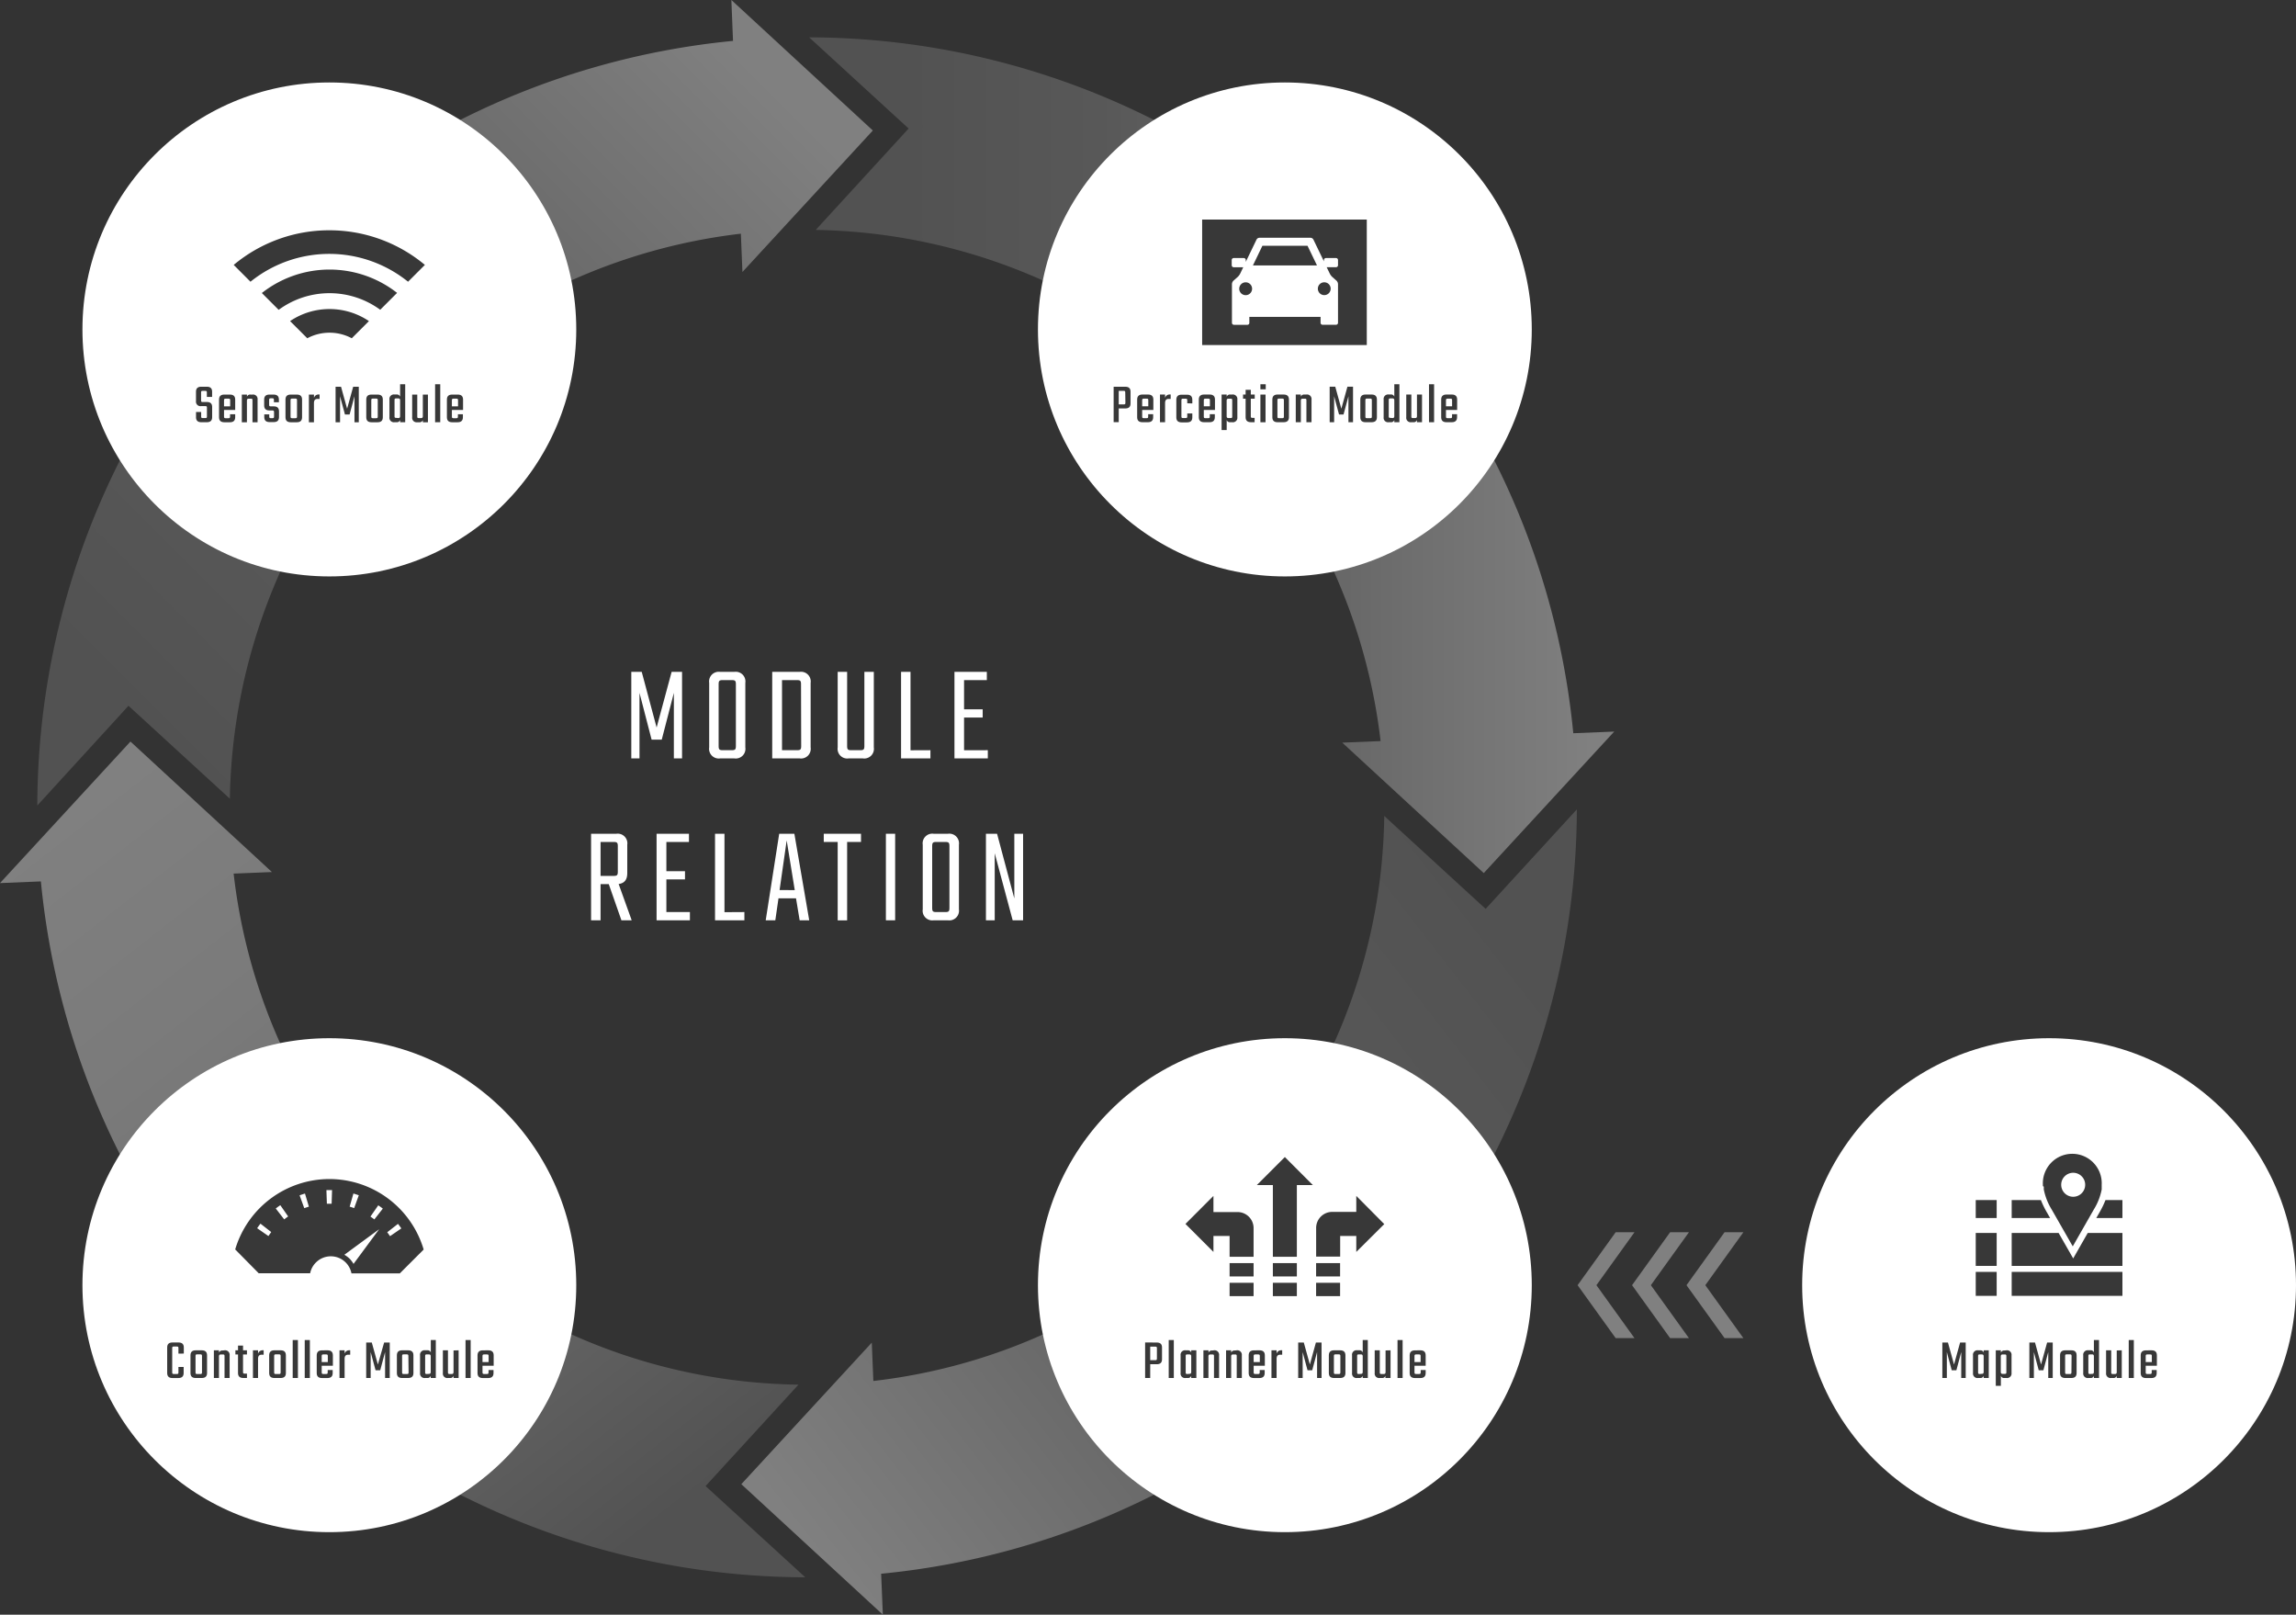 <svg viewBox="0 0 585.73 411.8" xmlns="http://www.w3.org/2000/svg" xmlns:xlink="http://www.w3.org/1999/xlink" width="585.73" height="411.8"><rect x="0" y="0" width="585.73" height="411.8" fill="#333333" stroke="none"/><linearGradient id="a" gradientUnits="userSpaceOnUse" x1="166.28" x2="21.04" y1="389.83" y2="203.64"><stop offset="0" stop-color="#525252"/><stop offset=".36" stop-color="#6a6a6a"/><stop offset=".72" stop-color="#7a7a7a"/><stop offset="1" stop-color="#808080"/></linearGradient><linearGradient id="b" gradientTransform="translate(-482.19 -257.46)" gradientUnits="userSpaceOnUse" x1="872.02" x2="685.49" y1="503.14" y2="648.03"><stop offset="0" stop-color="#525252"/><stop offset=".28" stop-color="#585858"/><stop offset=".64" stop-color="#686868"/><stop offset="1" stop-color="#808080"/></linearGradient><linearGradient id="c" x1="713.45" x2="888.47" xlink:href="#b" y1="373.56" y2="373.56"/><linearGradient id="d" x1="507.01" x2="668.75" xlink:href="#b" y1="430.84" y2="269.1"/><path d="m166.23 188.63-3.09-11.92v16.71h-2.09v-22.07h2.66l3.8 14.19 3.83-14.19h2.66v22.07h-2.09v-16.71l-3.09 11.92z" fill="#fff"/><path d="m187.34 171.35a2.47 2.47 0 0 1 2.8 2.81v16.46a2.46 2.46 0 0 1 -2.8 2.8h-3.62a2.46 2.46 0 0 1 -2.8-2.8v-16.46a2.47 2.47 0 0 1 2.8-2.81zm.39 3.2c0-.93-.18-1.1-1.1-1.1h-2.2c-.92 0-1.1.17-1.1 1.1v15.68c0 .92.18 1.1 1.1 1.1h2.2c.92 0 1.1-.18 1.1-1.1z" fill="#fff"/><path d="m204 171.35a2.47 2.47 0 0 1 2.8 2.81v16.46a2.46 2.46 0 0 1 -2.8 2.8h-7v-22.07zm.35 3.2c0-.93-.17-1.1-1.1-1.1h-3.75v17.88h3.79c.93 0 1.1-.18 1.1-1.1z" fill="#fff"/><path d="m222.92 171.35v19.27a2.46 2.46 0 0 1 -2.8 2.8h-3.62a2.46 2.46 0 0 1 -2.8-2.8v-19.27h2.41v18.88c0 .92.18 1.1 1.1 1.1h2.2c.92 0 1.1-.18 1.1-1.1v-18.88z" fill="#fff"/><path d="m237.36 191.33v2.09h-7.49v-22.07h2.41v20z" fill="#fff"/><path d="m252 191.33v2.09h-8.51v-22.07h8.26v2.1h-5.81v7.45h4.75v2.1h-4.75v8.34z" fill="#fff"/><path d="m155.3 225.48h-2.09v9.23h-2.42v-22.07h6.43a2.46 2.46 0 0 1 2.8 2.8v7.24c0 1.67-.71 2.59-2.2 2.77l3.33 9.26h-2.62zm-2.09-2.09h3.3c.92 0 1.1-.18 1.1-1.1v-6.46c0-.92-.18-1.1-1.1-1.1h-3.3z" fill="#fff"/><path d="m176 232.61v2.1h-8.5v-22.07h8.26v2.09h-5.76v7.45h4.75v2.1h-4.75v8.33z" fill="#fff"/><path d="m189.9 232.61v2.1h-7.49v-22.07h2.41v20z" fill="#fff"/><path d="m203.07 229.1h-4.47l-.81 5.61h-2.45l3.44-22.07h3.87l3.79 22.07h-2.44zm-.32-2.09-2.06-12.67-1.81 12.66z" fill="#fff"/><path d="m219.65 214.73h-3.54v20h-2.41v-20h-3.55v-2.09h9.5z" fill="#fff"/><path d="m228.36 212.64v22.07h-2.36v-22.07z" fill="#fff"/><path d="m241.82 212.64a2.47 2.47 0 0 1 2.81 2.8v16.47a2.47 2.47 0 0 1 -2.81 2.8h-3.62a2.46 2.46 0 0 1 -2.8-2.8v-16.47a2.46 2.46 0 0 1 2.8-2.8zm.39 3.19c0-.92-.17-1.1-1.1-1.1h-2.2c-.92 0-1.1.18-1.1 1.1v15.68c0 .93.18 1.1 1.1 1.1h2.2c.93 0 1.1-.17 1.1-1.1z" fill="#fff"/><path d="m261 212.64v22.07h-2.66l-4.58-17.1v17.1h-2.24v-22.07h2.84l4.4 16.5v-16.5z" fill="#fff"/><path d="m33.28 189.12-33.28 36.1 10.43-.43a196.38 196.38 0 0 0 195 177.48l-25.43-23.27 23.7-25.86c-73.85-1.04-135.7-57.14-144.1-130.34l9.77-.4z" fill="url(#a)"/><path d="m189.12 378.52 36.1 33.28-.43-10.44a196.36 196.36 0 0 0 177.48-194.94l-23.27 25.38-25.86-23.7c-1.04 73.9-57.14 135.7-130.34 144.1l-.4-9.78z" fill="url(#b)"/><path d="m378.52 222.67 33.28-36.09-10.44.42a196.36 196.36 0 0 0 -194.94-177.48l25.38 23.26-23.7 25.86a147.49 147.49 0 0 1 144.1 130.36l-9.78.4z" fill="url(#c)"/><path d="m222.67 33.28-36.09-33.28.42 10.43a196.38 196.38 0 0 0 -177.48 195l23.26-25.43 25.86 23.7a147.49 147.49 0 0 1 130.36-144.1l.4 9.77z" fill="url(#d)"/><circle cx="327.78" cy="327.77" fill="#fff" r="62.99"/><g fill="#383838"><path d="m295.09 342.39c.94 0 1.35.44 1.35 1.27v3c0 .84-.41 1.27-1.35 1.27h-1.66v3.5h-1.3v-9.05zm.05 1.47c0-.35-.09-.42-.44-.42h-1.27v3.46h1.27c.35 0 .44-.09.44-.43z"/><path d="m298.15 351.44v-9.68h1.3v9.68z"/><path d="m305.2 344.38v7.06h-1.31v-.56a.83.83 0 0 1 -.89.56h-.52a1.13 1.13 0 0 1 -1.3-1.27v-4.5a1.14 1.14 0 0 1 1.3-1.29h.52a.84.84 0 0 1 .89.57v-.57zm-1.78 6c.33 0 .47-.13.47-.51v-3.94c0-.37-.14-.5-.47-.5h-.51c-.35 0-.43.07-.43.42v4.15c0 .34.08.42.43.42z"/><path d="m309.69 344.38a1.15 1.15 0 0 1 1.31 1.29v5.77h-1.3v-5.58c0-.35-.08-.42-.43-.42h-.51c-.33 0-.48.13-.48.5v5.5h-1.28v-7.06h1.3v.62a.85.85 0 0 1 .9-.57z"/><path d="m315.48 344.38a1.15 1.15 0 0 1 1.32 1.29v5.77h-1.3v-5.58c0-.35-.09-.42-.44-.42h-.5c-.34 0-.48.13-.48.5v5.5h-1.3v-7.06h1.3v.62a.85.85 0 0 1 .9-.57z"/><path d="m321.31 344.38c.94 0 1.36.45 1.36 1.29v2.65h-2.85v1.68c0 .34.09.42.44.42h.66c.35 0 .44-.08.44-.43v-.58h1.27v.77c0 .82-.42 1.27-1.35 1.27h-1.38c-.93 0-1.35-.45-1.35-1.27v-4.5c0-.84.42-1.29 1.35-1.29zm.08 3v-1.53c0-.33-.08-.42-.42-.42h-.71c-.35 0-.44.09-.44.42v1.53z"/><path d="m327.1 344.37v1.13h-.52c-.62 0-.91.34-.91 1.07v4.87h-1.31v-7.06h1.31v.87a1.17 1.17 0 0 1 1.14-.88z"/><path d="m333.56 349.47-1.24-4.64v6.61h-1.14v-9.05h1.43l1.55 5.61 1.54-5.61h1.44v9.05h-1.14v-6.62l-1.24 4.65z"/><path d="m341.88 344.38c.94 0 1.35.45 1.35 1.29v4.5c0 .82-.41 1.27-1.35 1.27h-1.55c-.92 0-1.33-.45-1.33-1.27v-4.5c0-.84.41-1.29 1.33-1.29zm.06 1.46c0-.34-.09-.43-.44-.43h-.79c-.35 0-.42.09-.42.43v4.16c0 .35.07.43.42.43h.79c.35 0 .44-.08.44-.43z"/><path d="m348.94 341.76v9.68h-1.3v-.56a.84.84 0 0 1 -.9.56h-.52a1.13 1.13 0 0 1 -1.3-1.27v-4.51a1.14 1.14 0 0 1 1.3-1.29h.52a.84.84 0 0 1 .9.56v-3.17zm-1.78 8.63c.33 0 .48-.13.48-.51v-3.95c0-.38-.15-.51-.48-.51h-.51c-.34 0-.43.09-.43.42v4.16c0 .34.09.42.43.42z"/><path d="m354.74 344.38v7.06h-1.31v-.56a.83.83 0 0 1 -.89.56h-.54a1.13 1.13 0 0 1 -1.3-1.27v-5.79h1.3v5.62c0 .34.08.42.43.42h.57c.33 0 .47-.13.47-.51v-5.5z"/><path d="m356.52 351.44v-9.68h1.3v9.68z"/><path d="m362.34 344.38c.94 0 1.36.45 1.36 1.29v2.65h-2.85v1.68c0 .34.08.42.43.42h.72c.34 0 .43-.08.43-.43v-.58h1.27v.77c0 .82-.42 1.27-1.34 1.27h-1.39c-.93 0-1.35-.45-1.35-1.27v-4.5c0-.84.42-1.29 1.35-1.29zm.07 3v-1.53c0-.33-.07-.42-.42-.42h-.71c-.35 0-.43.09-.43.42v1.53z"/><path d="m335.75 322.14h6.12v3.4h-6.12z"/><path d="m353.14 312.19-7.14-7.19v4.08h-6.16a4.09 4.09 0 0 0 -4.08 4.09v7.31h6.13v-5.27h4.11v4.08z"/><path d="m335.75 327.16h6.12v3.4h-6.12z"/><path d="m324.72 320.52h6.12v-18.28h4.08l-7.14-7.15-7.15 7.15h4.09z"/><path d="m324.72 327.16h6.12v3.4h-6.12z"/><path d="m324.72 322.14h6.12v3.4h-6.12z"/><path d="m313.68 327.16h6.12v3.4h-6.12z"/><path d="m313.68 320.52h6.12v-7.31a4.09 4.09 0 0 0 -4.08-4.09h-6.16v-4.12l-7.14 7.15 7.14 7.14v-4.08h4.12z"/><path d="m313.68 322.14h6.12v3.4h-6.12z"/></g><circle cx="84.02" cy="84.02" fill="#fff" r="62.99"/><path d="m84 58.73a38 38 0 0 0 -24.38 8.83l4.28 4.29a32 32 0 0 1 40.2 0l4.29-4.29a38 38 0 0 0 -24.39-8.83z" fill="#383838"/><path d="m66.79 74.72 4.3 4.3a21.92 21.92 0 0 1 25.91-.02l4.3-4.3a27.92 27.92 0 0 0 -34.46 0z" fill="#383838"/><path d="m74 81.89 4.39 4.38a12.05 12.05 0 0 1 11.35 0l4.38-4.38a18 18 0 0 0 -20.12 0z" fill="#383838"/><path d="m52.79 104c0-.35-.08-.42-.42-.42h-1.07a1.15 1.15 0 0 1 -1.3-1.29v-2.39c0-.82.42-1.27 1.34-1.27h1.42c.94 0 1.35.45 1.35 1.27v1.33h-1.34v-1.12c0-.35-.09-.42-.43-.42h-.61c-.35 0-.43.07-.43.42v2c0 .34.08.42.43.42h1.06c.92 0 1.33.44 1.33 1.27v2.6c0 .83-.42 1.28-1.36 1.28h-1.41c-.92 0-1.34-.45-1.34-1.28v-1.33h1.31v1.13c0 .35.09.42.44.42h.61c.34 0 .42-.07.42-.42z" fill="#383838"/><path d="m58.64 100.63c.94 0 1.36.44 1.36 1.28v2.65h-2.85v1.68c0 .33.09.42.44.42h.66c.35 0 .44-.09.44-.44v-.57h1.31v.76c0 .83-.42 1.28-1.35 1.28h-1.43c-.92 0-1.34-.45-1.34-1.28v-4.5c0-.84.42-1.28 1.34-1.28zm.08 3v-1.54c0-.33-.08-.42-.42-.42h-.71c-.35 0-.44.09-.44.42v1.54z" fill="#383838"/><path d="m64.4 100.63a1.14 1.14 0 0 1 1.31 1.28v5.78h-1.3v-5.59c0-.35-.08-.42-.43-.42h-.51c-.33 0-.48.13-.48.51v5.5h-1.3v-7.06h1.31v.56a.84.84 0 0 1 .9-.56z" fill="#383838"/><path d="m69.91 105.1c0-.35-.09-.42-.44-.42h-.73c-.94 0-1.35-.45-1.35-1.28v-1.49c0-.84.42-1.28 1.35-1.28h1.05c.94 0 1.36.44 1.36 1.28v.68h-1.27v-.59c0-.34-.09-.42-.43-.42h-.35c-.35 0-.44.08-.44.42v1.22c0 .35.09.42.44.42h.75c.93 0 1.33.45 1.33 1.29v1.44c0 .83-.42 1.28-1.34 1.28h-1.07c-.93 0-1.35-.45-1.35-1.28v-.69h1.27v.55c0 .35.09.42.44.42h.34c.35 0 .44-.07.44-.42z" fill="#383838"/><path d="m75.71 100.63c.94 0 1.35.44 1.35 1.28v4.5c0 .83-.41 1.28-1.35 1.28h-1.55c-.92 0-1.33-.45-1.33-1.28v-4.5c0-.84.41-1.28 1.33-1.28zm.06 1.46c0-.35-.09-.44-.43-.44h-.8c-.35 0-.42.09-.42.44v4.13c0 .35.07.44.42.44h.8c.34 0 .43-.09.43-.44z" fill="#383838"/><path d="m81.53 100.61v1.13h-.53c-.62 0-.91.35-.91 1.07v4.88h-1.29v-7.06h1.3v.86a1.18 1.18 0 0 1 1.15-.88z" fill="#383838"/><path d="m88 105.72-1.25-4.65v6.62h-1.14v-9.06h1.39l1.55 5.61 1.55-5.61h1.43v9.06h-1.1v-6.63l-1.25 4.66z" fill="#383838"/><path d="m96.32 100.63c.94 0 1.34.44 1.34 1.28v4.5c0 .83-.4 1.28-1.34 1.28h-1.55c-.93 0-1.33-.45-1.33-1.28v-4.5c0-.84.4-1.28 1.33-1.28zm.05 1.46c0-.35-.08-.44-.43-.44h-.8c-.34 0-.42.09-.42.44v4.13c0 .35.08.44.42.44h.8c.35 0 .43-.09.43-.44z" fill="#383838"/><path d="m103.37 98v9.68h-1.3v-.57a.84.84 0 0 1 -.89.57h-.53a1.14 1.14 0 0 1 -1.3-1.28v-4.5a1.14 1.14 0 0 1 1.3-1.29h.53a.84.84 0 0 1 .89.57v-3.18zm-1.78 8.62c.34 0 .48-.13.48-.51v-4c0-.37-.14-.5-.48-.5h-.5c-.35 0-.44.08-.44.42v4.12c0 .35.09.42.44.42z" fill="#383838"/><path d="m109.17 100.63v7.06h-1.3v-.57a.85.85 0 0 1 -.9.57h-.52a1.14 1.14 0 0 1 -1.3-1.28v-5.78h1.3v5.58c0 .35.09.42.44.42h.5c.34 0 .48-.13.48-.51v-5.49z" fill="#383838"/><path d="m111 107.69v-9.69h1.31v9.68z" fill="#383838"/><path d="m116.77 100.63c.94 0 1.36.44 1.36 1.28v2.65h-2.85v1.68c0 .33.09.42.44.42h.66c.35 0 .44-.09.44-.44v-.57h1.27v.76c0 .83-.42 1.28-1.35 1.28h-1.38c-.93 0-1.35-.45-1.35-1.28v-4.5c0-.84.42-1.28 1.35-1.28zm.08 3v-1.54c0-.33-.08-.42-.42-.42h-.71c-.35 0-.44.09-.44.42v1.54z" fill="#383838"/><circle cx="327.78" cy="84.02" fill="#fff" r="62.99"/><path d="m287.06 98.63c.94 0 1.35.44 1.35 1.27v3c0 .84-.41 1.27-1.35 1.27h-1.66v3.5h-1.3v-9.04zm0 1.47c0-.35-.08-.42-.43-.42h-1.23v3.46h1.27c.35 0 .43-.09.43-.44z" fill="#383838"/><path d="m292.87 100.62c.94 0 1.36.45 1.36 1.29v2.65h-2.85v1.67c0 .34.08.42.43.42h.67c.34 0 .43-.08.43-.43v-.58h1.27v.77c0 .82-.42 1.27-1.34 1.27h-1.39c-.93 0-1.35-.45-1.35-1.27v-4.5c0-.84.42-1.29 1.35-1.29zm.07 3v-1.53c0-.33-.07-.42-.42-.42h-.71c-.35 0-.43.09-.43.42v1.53z" fill="#383838"/><path d="m298.65 100.61v1.13h-.52c-.62 0-.91.34-.91 1.07v4.87h-1.3v-7.06h1.3v.87a1.17 1.17 0 0 1 1.14-.88z" fill="#383838"/><path d="m302.88 102.85v-.75c0-.35-.09-.42-.43-.42h-.63c-.34 0-.43.07-.43.42v4.1c0 .35.09.42.43.42h.63c.34 0 .43-.07.43-.42v-.75h1.29v1c0 .82-.42 1.27-1.36 1.27h-1.38c-.92 0-1.34-.45-1.34-1.27v-4.5c0-.84.42-1.29 1.34-1.29h1.38c.94 0 1.36.45 1.36 1.29v.94z" fill="#383838"/><path d="m308.59 100.62c.94 0 1.36.45 1.36 1.29v2.65h-2.85v1.67c0 .34.09.42.43.42h.67c.35 0 .43-.08.43-.43v-.58h1.28v.77c0 .82-.42 1.27-1.35 1.27h-1.39c-.92 0-1.34-.45-1.34-1.27v-4.5c0-.84.42-1.29 1.34-1.29zm.07 3v-1.53c0-.33-.07-.42-.42-.42h-.71c-.34 0-.43.09-.43.42v1.53z" fill="#383838"/><path d="m314.35 100.62a1.15 1.15 0 0 1 1.31 1.29v4.5a1.14 1.14 0 0 1 -1.31 1.27h-.51a.84.84 0 0 1 -.9-.56v2.56h-1.3v-9.06h1.3v.57a.85.85 0 0 1 .9-.57zm0 1.48c0-.35-.09-.42-.43-.42h-.51c-.33 0-.48.13-.48.5v3.94c0 .37.15.5.48.5h.51c.34 0 .43-.07.43-.42z" fill="#383838"/><path d="m319.09 101.68v4.47c0 .34.07.42.42.42h.55v1.11h-.93c-.94 0-1.36-.45-1.36-1.27v-4.73h-.66v-1.06h.66v-1.2h1.32v1.2h1v1.06z" fill="#383838"/><path d="m321.54 98h1.36v1.29h-1.36zm0 9.69v-7.06h1.31v7.06z" fill="#383838"/><path d="m327.47 100.62c.94 0 1.35.45 1.35 1.29v4.5c0 .82-.41 1.27-1.35 1.27h-1.55c-.92 0-1.33-.45-1.33-1.27v-4.5c0-.84.41-1.29 1.33-1.29zm.06 1.46c0-.34-.09-.43-.43-.43h-.8c-.35 0-.42.09-.42.43v4.14c0 .35.07.43.42.43h.8c.34 0 .43-.08.43-.43z" fill="#383838"/><path d="m333.26 100.62a1.15 1.15 0 0 1 1.32 1.29v5.77h-1.3v-5.58c0-.35-.09-.42-.43-.42h-.51c-.33 0-.48.13-.48.5v5.5h-1.3v-7.06h1.3v.57a.85.85 0 0 1 .9-.57z" fill="#383838"/><path d="m341.6 105.71-1.25-4.64v6.61h-1.14v-9.05h1.43l1.55 5.61 1.55-5.61h1.43v9.05h-1.17v-6.62l-1.25 4.65z" fill="#383838"/><path d="m349.91 100.62c.94 0 1.35.45 1.35 1.29v4.5c0 .82-.41 1.27-1.35 1.27h-1.55c-.92 0-1.33-.45-1.33-1.27v-4.5c0-.84.41-1.29 1.33-1.29zm.06 1.46c0-.34-.09-.43-.43-.43h-.8c-.35 0-.42.09-.42.43v4.14c0 .35.07.43.42.43h.8c.34 0 .43-.08.43-.43z" fill="#383838"/><path d="m357 98v9.68h-1.3v-.56a.84.84 0 0 1 -.9.56h-.52a1.13 1.13 0 0 1 -1.3-1.27v-4.52a1.14 1.14 0 0 1 1.3-1.28h.52a.84.84 0 0 1 .9.56v-3.17zm-1.78 8.62c.33 0 .48-.13.48-.5v-4c0-.38-.15-.51-.48-.51h-.51c-.34 0-.43.09-.43.42v4.12c0 .35.09.42.43.42z" fill="#383838"/><path d="m362.77 100.62v7.06h-1.3v-.56a.84.84 0 0 1 -.9.56h-.52a1.13 1.13 0 0 1 -1.3-1.27v-5.79h1.3v5.58c0 .35.09.42.43.42h.52c.33 0 .48-.13.48-.5v-5.5z" fill="#383838"/><path d="m364.55 107.68v-9.68h1.3v9.68z" fill="#383838"/><path d="m370.37 100.62c.94 0 1.36.45 1.36 1.29v2.65h-2.85v1.67c0 .34.09.42.43.42h.69c.35 0 .43-.08.43-.43v-.58h1.28v.77c0 .82-.42 1.27-1.35 1.27h-1.36c-.92 0-1.34-.45-1.34-1.27v-4.5c0-.84.42-1.29 1.34-1.29zm.07 3v-1.53c0-.33-.07-.42-.42-.42h-.71c-.34 0-.43.09-.43.42v1.53z" fill="#383838"/><path d="m322.05 62.68-2.42 5.02h16.35l-2.42-5.02z" fill="#383838"/><path d="m317.78 72a1.64 1.64 0 1 0 1.64 1.64 1.64 1.64 0 0 0 -1.64-1.64z" fill="#383838"/><circle cx="337.83" cy="73.63" fill="#383838" r="1.64"/><path d="m306.68 56v32h42v-32zm34.66 11.64a.51.51 0 0 1 -.51.51h-2.38l.79 1.63a3.18 3.18 0 0 0 .59.81l1.13 1a1.33 1.33 0 0 1 .38.86v9.87a.51.51 0 0 1 -.51.51h-3.43a.51.51 0 0 1 -.51-.51v-1.51h-18.17v1.52a.5.5 0 0 1 -.5.51h-3.43a.51.51 0 0 1 -.51-.51v-9.87a1.32 1.32 0 0 1 .37-.86l1.13-1a3.22 3.22 0 0 0 .6-.81l.78-1.63h-2.43a.51.51 0 0 1 -.51-.51v-1.33a.51.51 0 0 1 .51-.51h2.57a.51.51 0 0 1 .51.51v.47l2.74-5.69a.87.87 0 0 1 .73-.46h13.05a.87.87 0 0 1 .73.46l2.69 5.57v-.35a.51.51 0 0 1 .51-.51h2.57a.51.51 0 0 1 .51.51z" fill="#383838"/><circle cx="522.74" cy="327.77" fill="#fff" r="62.99"/><path d="m504.03 314.45h5.34v8.4h-5.34z" fill="#383838"/><path d="m513.2 324.38h28.25v6.11h-28.25z" fill="#383838"/><path d="m504.03 306.06h5.34v4.58h-5.34z" fill="#383838"/><path d="m504.03 324.38h5.34v6.11h-5.34z" fill="#383838"/><path d="m528.89 320.95-3.72-6.5h-11.97v8.4h28.25v-8.4h-8.85z" fill="#383838"/><path d="m522.18 309.21a22.93 22.93 0 0 1 -1.53-3.15h-7.45v4.58h9.8z" fill="#383838"/><path d="m537.13 306.06a23.5 23.5 0 0 1 -1.53 3.15l-.82 1.43h6.67v-4.58z" fill="#383838"/><path d="m521.39 302.65v.21s0 .11 0 .16a1.8 1.8 0 0 0 0 .22.36.36 0 0 1 0 .11 15.41 15.41 0 0 0 2 5.1l5.39 9.42 5.38-9.42a15 15 0 0 0 2-5.1.52.52 0 0 0 0-.11v-.22s0-.11 0-.16 0-.14 0-.21a.66.66 0 0 0 0-.14c0-.12 0-.24 0-.35a7.51 7.51 0 1 0 -15 0v.35a.66.66 0 0 1 .23.14zm7.5-3.55a3.06 3.06 0 1 1 -3.06 3.06 3.06 3.06 0 0 1 3.06-3.06z" fill="#383838"/><path d="m497.9 349.47-1.24-4.64v6.61h-1.15v-9.05h1.43l1.55 5.61 1.55-5.61h1.43v9.05h-1.14v-6.62l-1.24 4.65z" fill="#383838"/><path d="m507.35 344.38v7.06h-1.3v-.56a.84.84 0 0 1 -.9.56h-.52a1.14 1.14 0 0 1 -1.3-1.27v-4.5a1.14 1.14 0 0 1 1.3-1.29h.52a.85.85 0 0 1 .9.57v-.57zm-1.78 6c.34 0 .48-.13.48-.51v-3.94c0-.37-.14-.5-.48-.5h-.5c-.35 0-.44.07-.44.42v4.15c0 .34.09.42.44.42z" fill="#383838"/><path d="m511.84 344.38a1.15 1.15 0 0 1 1.32 1.29v4.5a1.15 1.15 0 0 1 -1.32 1.27h-.5a.84.84 0 0 1 -.9-.56v2.56h-1.3v-9.06h1.3v.62a.85.85 0 0 1 .9-.57zm0 1.48c0-.35-.09-.42-.44-.42h-.5c-.33 0-.48.13-.48.5v3.94c0 .38.15.51.48.51h.5c.35 0 .44-.08.44-.42z" fill="#383838"/><path d="m520.1 349.47-1.24-4.64v6.61h-1.15v-9.05h1.44l1.54 5.61 1.55-5.61h1.43v9.05h-1.14v-6.62l-1.24 4.65z" fill="#383838"/><path d="m528.42 344.38c.94 0 1.34.45 1.34 1.29v4.5c0 .82-.4 1.27-1.34 1.27h-1.55c-.93 0-1.33-.45-1.33-1.27v-4.5c0-.84.4-1.29 1.33-1.29zm.06 1.46c0-.34-.09-.43-.44-.43h-.79c-.35 0-.42.09-.42.43v4.16c0 .35.07.43.42.43h.75c.35 0 .44-.08.44-.43z" fill="#383838"/><path d="m535.48 341.76v9.68h-1.31v-.56a.83.83 0 0 1 -.89.56h-.52a1.14 1.14 0 0 1 -1.31-1.27v-4.51a1.15 1.15 0 0 1 1.31-1.29h.52a.83.83 0 0 1 .89.56v-3.17zm-1.78 8.63c.33 0 .47-.13.47-.51v-3.95c0-.38-.14-.51-.47-.51h-.51c-.35 0-.43.09-.43.42v4.16c0 .34.08.42.43.42z" fill="#383838"/><path d="m541.28 344.38v7.06h-1.28v-.56a.84.84 0 0 1 -.89.56h-.52a1.14 1.14 0 0 1 -1.31-1.27v-5.79h1.31v5.62c0 .34.08.42.43.42h.51c.33 0 .47-.13.47-.51v-5.5z" fill="#383838"/><path d="m543.06 351.44v-9.68h1.3v9.68z" fill="#383838"/><path d="m548.88 344.38c.94 0 1.36.45 1.36 1.29v2.65h-2.85v1.68c0 .34.08.42.43.42h.67c.34 0 .43-.08.43-.43v-.58h1.27v.77c0 .82-.42 1.27-1.34 1.27h-1.39c-.93 0-1.35-.45-1.35-1.27v-4.5c0-.84.42-1.29 1.35-1.29zm.07 3v-1.53c0-.33-.07-.42-.42-.42h-.71c-.35 0-.43.09-.43.42v1.53z" fill="#383838"/><path d="m416.97 314.27h-4.8l-9.71 13.5 9.71 13.5h4.8l-9.71-13.5z" fill="#808080"/><path d="m430.86 314.27h-4.8l-9.71 13.5 9.71 13.5h4.8l-9.71-13.5z" fill="#808080"/><path d="m444.75 314.27h-4.8l-9.71 13.5 9.71 13.5h4.8l-9.71-13.5z" fill="#808080"/><circle cx="84.02" cy="327.77" fill="#fff" r="62.99"/><path d="m45.52 345.22v-1.39c0-.34-.07-.42-.42-.42h-.74c-.34 0-.43.08-.43.42v6.17c0 .35.09.42.43.42h.74c.35 0 .42-.07.42-.42v-1.37h1.33v1.53c0 .84-.42 1.29-1.36 1.29h-1.49c-.93 0-1.35-.45-1.35-1.29v-6.51c0-.83.42-1.27 1.35-1.27h1.53c.94 0 1.36.44 1.36 1.27v1.56z" fill="#383838"/><path d="m51.47 344.38c.94 0 1.35.45 1.35 1.29v4.5c0 .82-.41 1.27-1.35 1.27h-1.54c-.93 0-1.34-.45-1.34-1.27v-4.5c0-.84.41-1.29 1.34-1.29zm.06 1.46c0-.34-.09-.43-.43-.43h-.8c-.35 0-.42.09-.42.43v4.16c0 .35.07.43.42.43h.8c.34 0 .43-.08.43-.43z" fill="#383838"/><path d="m57.27 344.38a1.15 1.15 0 0 1 1.31 1.29v5.77h-1.3v-5.58c0-.35-.09-.42-.43-.42h-.51c-.33 0-.48.13-.48.5v5.5h-1.3v-7.06h1.3v.62a.85.85 0 0 1 .9-.57z" fill="#383838"/><path d="m62 345.44v4.47c0 .35.08.42.42.42h.58v1.11h-.92c-.94 0-1.36-.45-1.36-1.27v-4.73h-.67v-1.06h.67v-1.2h1.28v1.2h1v1.06z" fill="#383838"/><path d="m67.26 344.37v1.13h-.52c-.62 0-.91.34-.91 1.07v4.87h-1.3v-7.06h1.3v.87a1.18 1.18 0 0 1 1.14-.88z" fill="#383838"/><path d="m71.59 344.38c.94 0 1.34.45 1.34 1.29v4.5c0 .82-.4 1.27-1.34 1.27h-1.59c-.93 0-1.33-.45-1.33-1.27v-4.5c0-.84.4-1.29 1.33-1.29zm0 1.46c0-.34-.08-.43-.43-.43h-.8c-.34 0-.42.09-.42.43v4.16c0 .35.08.43.42.43h.8c.35 0 .43-.08.43-.43z" fill="#383838"/><path d="m74.67 351.44v-9.68h1.33v9.68z" fill="#383838"/><path d="m77.74 351.44v-9.68h1.31v9.68z" fill="#383838"/><path d="m83.56 344.38c.94 0 1.36.45 1.36 1.29v2.65h-2.85v1.68c0 .34.09.42.43.42h.67c.35 0 .43-.08.43-.43v-.58h1.27v.77c0 .82-.41 1.27-1.34 1.27h-1.39c-.92 0-1.34-.45-1.34-1.27v-4.5c0-.84.42-1.29 1.34-1.29zm.07 3v-1.53c0-.33-.07-.42-.42-.42h-.71c-.34 0-.43.09-.43.42v1.53z" fill="#383838"/><path d="m89.34 344.37v1.13h-.52c-.62 0-.91.34-.91 1.07v4.87h-1.3v-7.06h1.3v.87a1.18 1.18 0 0 1 1.14-.88z" fill="#383838"/><path d="m95.81 349.47-1.25-4.64v6.61h-1.14v-9.05h1.43l1.55 5.61 1.6-5.61h1.43v9.05h-1.19v-6.62l-1.24 4.65z" fill="#383838"/><path d="m104.12 344.38c.94 0 1.35.45 1.35 1.29v4.5c0 .82-.41 1.27-1.35 1.27h-1.54c-.93 0-1.33-.45-1.33-1.27v-4.5c0-.84.4-1.29 1.33-1.29zm.06 1.46c0-.34-.08-.43-.43-.43h-.75c-.34 0-.42.09-.42.43v4.16c0 .35.08.43.42.43h.8c.35 0 .43-.08.43-.43z" fill="#383838"/><path d="m111.18 341.76v9.68h-1.3v-.56a.84.84 0 0 1 -.9.56h-.52a1.14 1.14 0 0 1 -1.3-1.27v-4.51a1.14 1.14 0 0 1 1.3-1.29h.54a.84.84 0 0 1 .9.56v-3.17zm-1.78 8.63c.34 0 .48-.13.48-.51v-3.95c0-.38-.14-.51-.48-.51h-.5c-.35 0-.44.09-.44.42v4.16c0 .34.09.42.44.42z" fill="#383838"/><path d="m117 344.38v7.06h-1.3v-.56a.84.84 0 0 1 -.9.56h-.52a1.13 1.13 0 0 1 -1.3-1.27v-5.79h1.3v5.62c0 .34.09.42.44.42h.5c.33 0 .48-.13.48-.51v-5.5z" fill="#383838"/><path d="m118.76 351.44v-9.68h1.31v9.68z" fill="#383838"/><path d="m124.58 344.38c.94 0 1.36.45 1.36 1.29v2.65h-2.85v1.68c0 .34.09.42.44.42h.66c.35 0 .44-.08.44-.43v-.58h1.27v.77c0 .82-.42 1.27-1.35 1.27h-1.39c-.92 0-1.34-.45-1.34-1.27v-4.5c0-.84.42-1.29 1.34-1.29zm.07 3v-1.53c0-.33-.07-.42-.41-.42h-.71c-.35 0-.44.09-.44.42v1.53z" fill="#383838"/><path d="m84 300.7a25.1 25.1 0 0 0 -24 17.95l6 6.08h13.12a5.32 5.32 0 0 1 1.46-2.73 5.36 5.36 0 0 1 9.08 2.76h12.34l6.08-6.08a25.1 25.1 0 0 0 -24.08-17.98zm-15.52 14.54-2.88-2c.27-.39.55-.79.85-1.16l2.74 2.14c-.25.36-.49.69-.71 1.02zm4-4.28-2.13-2.75c.37-.29.76-.57 1.16-.84l2 2.87q-.51.35-1.02.76zm5.14-2.84-1.19-3.27c.45-.16.91-.31 1.37-.45l1 3.35c-.41.11-.8.25-1.17.37zm12.54-3.73c.46.14.92.29 1.37.45l-1.18 3.27c-.38-.13-.76-.26-1.15-.37zm-5.56 2.61c-.4 0-.81 0-1.21 0l-.12-3.48q.72 0 1.44 0zm5.59 15.34a7 7 0 0 0 -1-1.33 6.84 6.84 0 0 0 -1.34-1l8.87-6.51zm5.31-11.34c-.32-.25-.65-.49-1-.72l2-2.88c.39.27.79.55 1.16.84zm4 4.27c-.23-.33-.46-.66-.71-1l2.74-2.14c.29.37.58.76.85 1.16z" fill="#383838"/></svg>